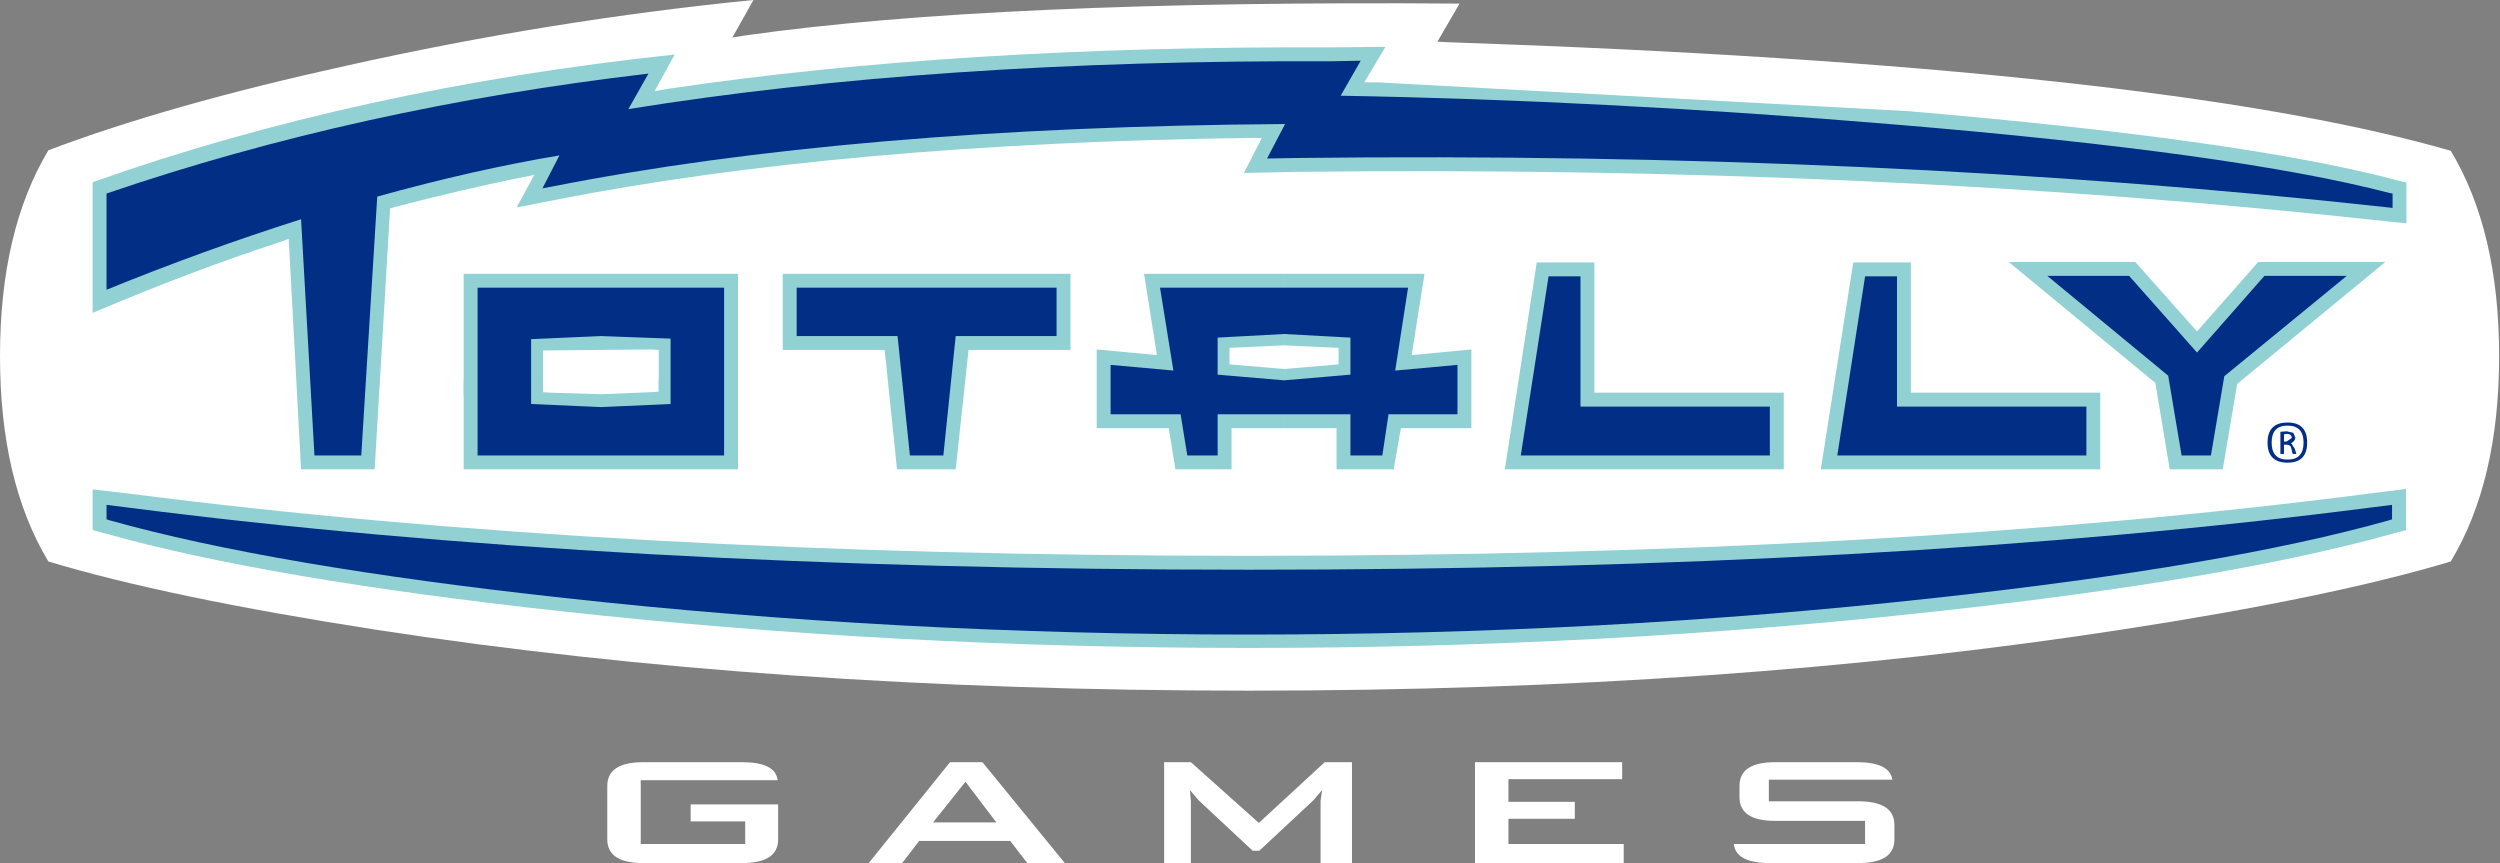 <?xml version="1.0" encoding="UTF-8" standalone="no"?>
<!-- Created with Inkscape (http://www.inkscape.org/) -->

<svg
   xmlns:dc="http://purl.org/dc/elements/1.1/"
   xmlns:cc="http://creativecommons.org/ns#"
   xmlns:rdf="http://www.w3.org/1999/02/22-rdf-syntax-ns#"
   xmlns:svg="http://www.w3.org/2000/svg"
   xmlns="http://www.w3.org/2000/svg"
   xmlns:sodipodi="http://sodipodi.sourceforge.net/DTD/sodipodi-0.dtd"
   xmlns:inkscape="http://www.inkscape.org/namespaces/inkscape"
   width="249.929"
   height="86.312"
   id="svg3259"
   sodipodi:version="0.32"
   inkscape:version="0.48.2 r9819"
   version="1.0"
   sodipodi:docname="Totally_Games.svg"
   inkscape:output_extension="org.inkscape.output.svg.inkscape">
  <rect width="100%" height="100%" fill="#808080" stroke="none"/>
  <defs
     id="defs3261" />
  <sodipodi:namedview
     id="base"
     pagecolor="#ffffff"
     bordercolor="#ffffff"
     borderopacity="0.0"
     inkscape:pageopacity="0.0"
     inkscape:pageshadow="0"
     inkscape:zoom="1.979899"
     inkscape:cx="110.8542"
     inkscape:cy="43.560478"
     inkscape:document-units="px"
     inkscape:current-layer="g2857"
     showgrid="false"
     inkscape:window-width="640"
     inkscape:window-height="675"
     inkscape:window-x="22"
     inkscape:window-y="22"
     inkscape:window-maximized="0" />
  <g
     inkscape:label="Layer 1"
     inkscape:groupmode="layer"
     id="layer1"
     transform="translate(493.536,27.937)">
    <g
       style="overflow:visible"
       id="g2922"
       transform="matrix(1.029,0,0,1.029,-493.536,-27.937)">
      <g
         id="g2855">
        <g
           id="g2857">
          <path
             id="path2859"
             d="M 72.35,3.45 C 88.583,1.15 111.733,0.117 141.8,0.35 L 139.65,4.05 L 140.65,4.1 C 186.717,5.667 219.2,9.183 238.1,14.65 C 241.233,19.85 242.8,26.5 242.8,34.6 C 242.8,42.7 241.233,49.35 238.1,54.55 C 230.333,56.883 219.717,59.083 206.25,61.15 C 180.617,65.117 152.317,67.1 121.35,67.1 C 90.483,67.1 62.25,65.133 36.65,61.2 C 23.083,59.1 12.433,56.883 4.7,54.55 C 1.567,49.35 0,42.7 0,34.6 C 0,26.5 1.567,19.833 4.7,14.6 C 12.433,11.667 22.133,8.917 33.8,6.35 C 46.967,3.417 60.1,1.3 73.2,0 L 71.15,3.65 L 72.35,3.45 z"
             style="fill:#ffffff;stroke-linecap:round;stroke-linejoin:round" />
          <path
             id="path2861"
             d="M 72.4,79.8 L 67.1,79.8 L 67.1,78.15 L 75.6,78.15 L 75.6,81.55 C 75.6,83.083 74.433,83.85 72.1,83.85 L 62.5,83.85 C 60.167,83.85 59,83.083 59,81.55 L 59,76.35 C 59,74.817 60.167,74.05 62.5,74.05 L 72.1,74.05 C 74.267,74.05 75.417,74.633 75.55,75.8 L 62.25,75.8 L 62.25,82 L 72.4,82 L 72.4,79.8 z"
             style="fill:#ffffff;stroke-linecap:round;stroke-linejoin:round" />
          <path
             id="path2863"
             d="M 93.8,75.95 L 90.65,79.9 L 96.8,79.9 L 93.8,75.95 z M 95.45,74.05 L 103.45,83.85 L 99.8,83.85 L 98.15,81.7 L 89.3,81.7 L 87.65,83.85 L 84.4,83.85 L 92.3,74.05 L 95.45,74.05 z"
             style="fill:#ffffff;stroke-linecap:round;stroke-linejoin:round" />
          <path
             id="path2865"
             d="M 115.7,77.8 L 115.7,83.85 L 113.1,83.85 L 113.1,74.05 L 115.7,74.05 L 122.3,79.95 L 128.7,74.05 L 131.35,74.05 L 131.35,83.85 L 128.3,83.85 L 128.3,77.8 L 128.45,76.75 L 127.6,77.75 L 122.35,82.65 L 121.7,82.65 L 116.45,77.75 L 115.6,76.75 L 115.7,77.8 z"
             style="fill:#ffffff;stroke-linecap:round;stroke-linejoin:round" />
          <path
             id="path2867"
             d="M 146.55,79.55 L 146.55,82 L 157.75,82 L 157.75,83.85 L 143.3,83.85 L 143.3,74.05 L 157.6,74.05 L 157.6,75.7 L 146.55,75.7 L 146.55,77.9 L 153,77.9 L 153,79.55 L 146.55,79.55 z"
             style="fill:#ffffff;stroke-linecap:round;stroke-linejoin:round" />
          <path
             id="path2869"
             d="M 181.2,79.75 L 172.45,79.75 C 170.15,79.75 169,78.983 169,77.45 L 169,76.35 C 169,74.817 170.15,74.05 172.45,74.05 L 180.4,74.05 C 182.533,74.05 183.683,74.617 183.85,75.75 L 171.85,75.75 L 171.85,77.85 L 180.55,77.85 C 182.883,77.85 184.05,78.617 184.05,80.15 L 184.05,81.55 C 184.05,83.083 182.883,83.85 180.55,83.85 L 171.95,83.85 C 169.75,83.85 168.583,83.233 168.45,82 L 181.2,82 L 181.2,79.75 z"
             style="fill:#ffffff;stroke-linecap:round;stroke-linejoin:round" />
          <path
             id="path2871"
             d="M 120.85,16.8 L 122.6,13.4 L 121.35,13.4 C 94.883,13.767 72.367,15.783 53.8,19.45 L 50.2,20.15 L 51.9,17 L 50.35,17.3 C 46.617,18.067 42.633,19 38.4,20.1 L 37.9,20.25 L 36.4,45.6 L 29.25,45.6 L 28.05,23.2 L 27.1,23.55 C 21.467,25.383 15.433,27.667 9,30.4 L 9,17.7 C 26.233,11.6 45.083,7.467 65.55,5.3 L 63.6,8.85 L 65.1,8.6 C 83.767,5.833 105.2,4.5 129.4,4.6 L 134.6,4.55 L 132.55,8 L 133.85,8 L 185.4,10.8 C 206.9,12.633 222.583,14.833 232.45,17.4 L 233.8,17.75 L 233.8,21.7 L 231.85,21.5 C 198.617,17.867 163.3,16.267 125.9,16.7 L 120.85,16.8 z"
             style="fill:#91d1d4;stroke-linecap:round;stroke-linejoin:round" />
          <path
             id="path2873"
             d="M 54.65,59.4 C 35.683,57.333 20.9,54.817 10.3,51.85 L 9,51.5 L 9,47.55 L 12.5,47.95 C 43.833,51.983 80.117,54 121.35,54 C 162.717,54 199,51.983 230.2,47.95 L 233.75,47.5 L 233.75,51.5 L 232.45,51.85 C 221.85,54.817 207.067,57.333 188.1,59.4 C 166.533,61.767 144.283,62.95 121.35,62.95 C 98.45,62.95 76.217,61.767 54.65,59.4 z"
             style="fill:#91d1d4;stroke-linecap:round;stroke-linejoin:round" />
          <path
             id="path2875"
             d="M 112.4,34.5 L 111.15,26.6 L 124.75,26.6 L 124.75,33.55 L 119.45,33.8 L 119.45,35.4 L 124.75,35.85 L 124.75,41.6 L 119.65,41.6 L 119.65,45.6 L 114.2,45.6 L 113.55,41.6 L 106.55,41.6 L 106.55,33.95 L 112.4,34.5 z"
             style="fill:#91d1d4;stroke-linecap:round;stroke-linejoin:round" />
          <path
             id="path2877"
             d="M 135.4,45.6 L 129.85,45.6 L 129.85,41.6 L 124.75,41.6 L 124.75,35.85 L 130.05,35.4 L 130.05,33.8 L 124.75,33.55 L 124.75,26.6 L 138.4,26.6 L 137.15,34.5 L 142.95,33.95 L 142.95,41.6 L 136.1,41.6 L 135.4,45.6 z"
             style="fill:#91d1d4;stroke-linecap:round;stroke-linejoin:round" />
          <path
             id="path2879"
             d="M 76.05,34 L 76.05,26.6 L 104,26.6 L 104,34 L 94.1,34 L 92.85,45.6 L 87.15,45.6 L 85.95,34 L 76.05,34 z"
             style="fill:#91d1d4;stroke-linecap:round;stroke-linejoin:round" />
          <path
             id="path2881"
             d="M 185.65,25.5 L 185.65,38.15 L 204.05,38.15 L 204.05,45.6 L 176.9,45.6 L 180.05,25.5 L 185.65,25.5 z"
             style="fill:#91d1d4;stroke-linecap:round;stroke-linejoin:round" />
          <path
             id="path2883"
             d="M 154.9,25.5 L 154.9,38.15 L 173.3,38.15 L 173.3,45.6 L 146.2,45.6 L 149.3,25.5 L 154.9,25.5 z"
             style="fill:#91d1d4;stroke-linecap:round;stroke-linejoin:round" />
          <path
             id="path2885"
             d="M 207.45,25.45 L 213.45,32.2 L 219.4,25.45 L 231.75,25.45 L 217.35,37.3 L 215.95,45.6 L 210.8,45.6 L 209.4,37.2 L 195.15,25.45 L 207.45,25.45 z"
             style="fill:#91d1d4;stroke-linecap:round;stroke-linejoin:round" />
          <path
             id="path2887"
             d="M 52.75,34.05 L 52.75,38.5 L 45.05,38.5 L 45.05,26.6 L 71.7,26.6 L 71.7,38.5 L 64,38.5 L 64,34 L 63.3,33.95 L 52.75,34.05 z"
             style="fill:#91d1d4;stroke-linecap:round;stroke-linejoin:round" />
          <path
             id="path2889"
             d="M 71.7,36.85 L 71.7,45.6 L 45.05,45.6 L 45.05,36.85 L 52.75,36.85 L 52.75,38.1 L 53.45,38.15 L 58.4,38.3 L 63.3,38.1 L 64,38.05 L 64,36.85 L 71.7,36.85 z"
             style="fill:#91d1d4;stroke-linecap:round;stroke-linejoin:round" />
          <path
             id="path2891"
             d="M 222.15,42.9 L 222.65,42.55 C 222.65,42.283 222.483,42.15 222.15,42.15 L 221.9,42.2 L 221.9,42.9 L 222.15,42.9 z M 223,42.5 C 223,42.733 222.867,42.917 222.6,43.05 L 222.95,43.6 L 223.1,44.1 L 222.75,44.1 L 222.6,43.55 C 222.567,43.317 222.4,43.2 222.1,43.2 L 221.9,43.2 L 221.9,44.1 L 221.55,44.1 L 221.55,41.95 L 222.15,41.9 L 222.8,42.05 L 223,42.5 z M 222.25,41.35 C 221.217,41.35 220.7,41.9 220.7,43 C 220.7,44.1 221.217,44.65 222.25,44.65 C 223.283,44.65 223.8,44.1 223.8,43 C 223.8,41.9 223.283,41.35 222.25,41.35 z M 224.15,43 C 224.15,44.3 223.517,44.95 222.25,44.95 C 220.95,44.95 220.3,44.3 220.3,43 C 220.3,41.7 220.95,41.05 222.25,41.05 C 223.517,41.05 224.15,41.7 224.15,43 z"
             style="fill:#032e86;stroke-linecap:round;stroke-linejoin:round" />
          <path
             id="path2893"
             d="M 91.65,44.25 L 88.4,44.25 L 87.2,32.65 L 77.4,32.65 L 77.4,27.95 L 102.65,27.95 L 102.65,32.65 L 92.85,32.65 L 91.65,44.25 z M 58.4,39.55 L 65.15,39.25 L 65.15,32.9 L 58.4,32.65 L 51.6,32.95 L 51.6,39.25 L 58.4,39.55 z M 118.3,36.4 L 124.75,36.95 L 131.2,36.4 L 131.2,32.8 L 124.75,32.45 L 118.3,32.8 L 118.3,36.4 z M 118.3,40.25 L 118.3,44.25 L 115.35,44.25 L 114.7,40.25 L 107.9,40.25 L 107.9,35.45 L 114,36 L 112.7,27.95 L 136.8,27.95 L 135.55,36 L 141.6,35.45 L 141.6,40.25 L 134.9,40.25 L 134.3,44.25 L 131.2,44.25 L 131.2,40.25 L 118.3,40.25 z M 46.4,27.95 L 70.35,27.95 L 70.35,44.25 L 46.4,44.25 L 46.4,27.95 z M 187.9,58.1 C 166.4,60.467 144.217,61.65 121.35,61.65 C 98.517,61.65 76.35,60.467 54.85,58.1 C 35.95,56.033 21.217,53.517 10.65,50.55 L 10.35,50.45 L 10.35,49.05 L 12.35,49.3 C 43.683,53.333 80.017,55.35 121.35,55.35 C 162.717,55.35 199.067,53.333 230.4,49.3 L 232.4,49.05 L 232.4,50.45 L 232.1,50.55 C 221.567,53.517 206.833,56.033 187.9,58.1 z M 210.65,36.5 L 198.9,26.8 L 206.85,26.8 L 213.45,34.25 L 220,26.8 L 228,26.8 L 216.1,36.55 L 214.8,44.25 L 211.95,44.25 L 210.65,36.5 z M 178.5,44.25 L 181.2,26.85 L 184.3,26.85 L 184.3,39.5 L 202.7,39.5 L 202.7,44.25 L 178.5,44.25 z M 147.75,44.25 L 150.45,26.85 L 153.55,26.85 L 153.55,39.5 L 171.95,39.5 L 171.95,44.25 L 147.75,44.25 z"
             style="fill:#032e86;stroke-linecap:round;stroke-linejoin:round" />
          <path
             id="path2895"
             d="M 61.05,10.6 C 80.883,7.4 103.667,5.85 129.4,5.95 L 132.2,5.9 L 130.25,9.3 C 147.45,9.6 165.417,10.533 184.15,12.1 C 206.183,13.933 222.183,16.15 232.15,18.75 L 232.45,18.8 L 232.45,20.2 L 232,20.15 C 198.967,16.517 163.6,14.917 125.9,15.35 L 123.1,15.4 L 124.85,12.05 C 96.85,12.25 73.067,14.283 53.5,18.15 L 52.7,18.3 L 54.35,15.1 C 48.783,16.033 42.883,17.367 36.65,19.1 L 35.1,44.25 L 30.55,44.25 L 29.25,21.3 C 22.95,23.3 16.65,25.583 10.35,28.15 L 10.35,18.8 C 26.65,13.233 44.2,9.35 63,7.15 L 61.05,10.6 z"
             style="fill:#032e86;stroke-linecap:round;stroke-linejoin:round" />
        </g>
      </g>
    </g>
  </g>
</svg>
